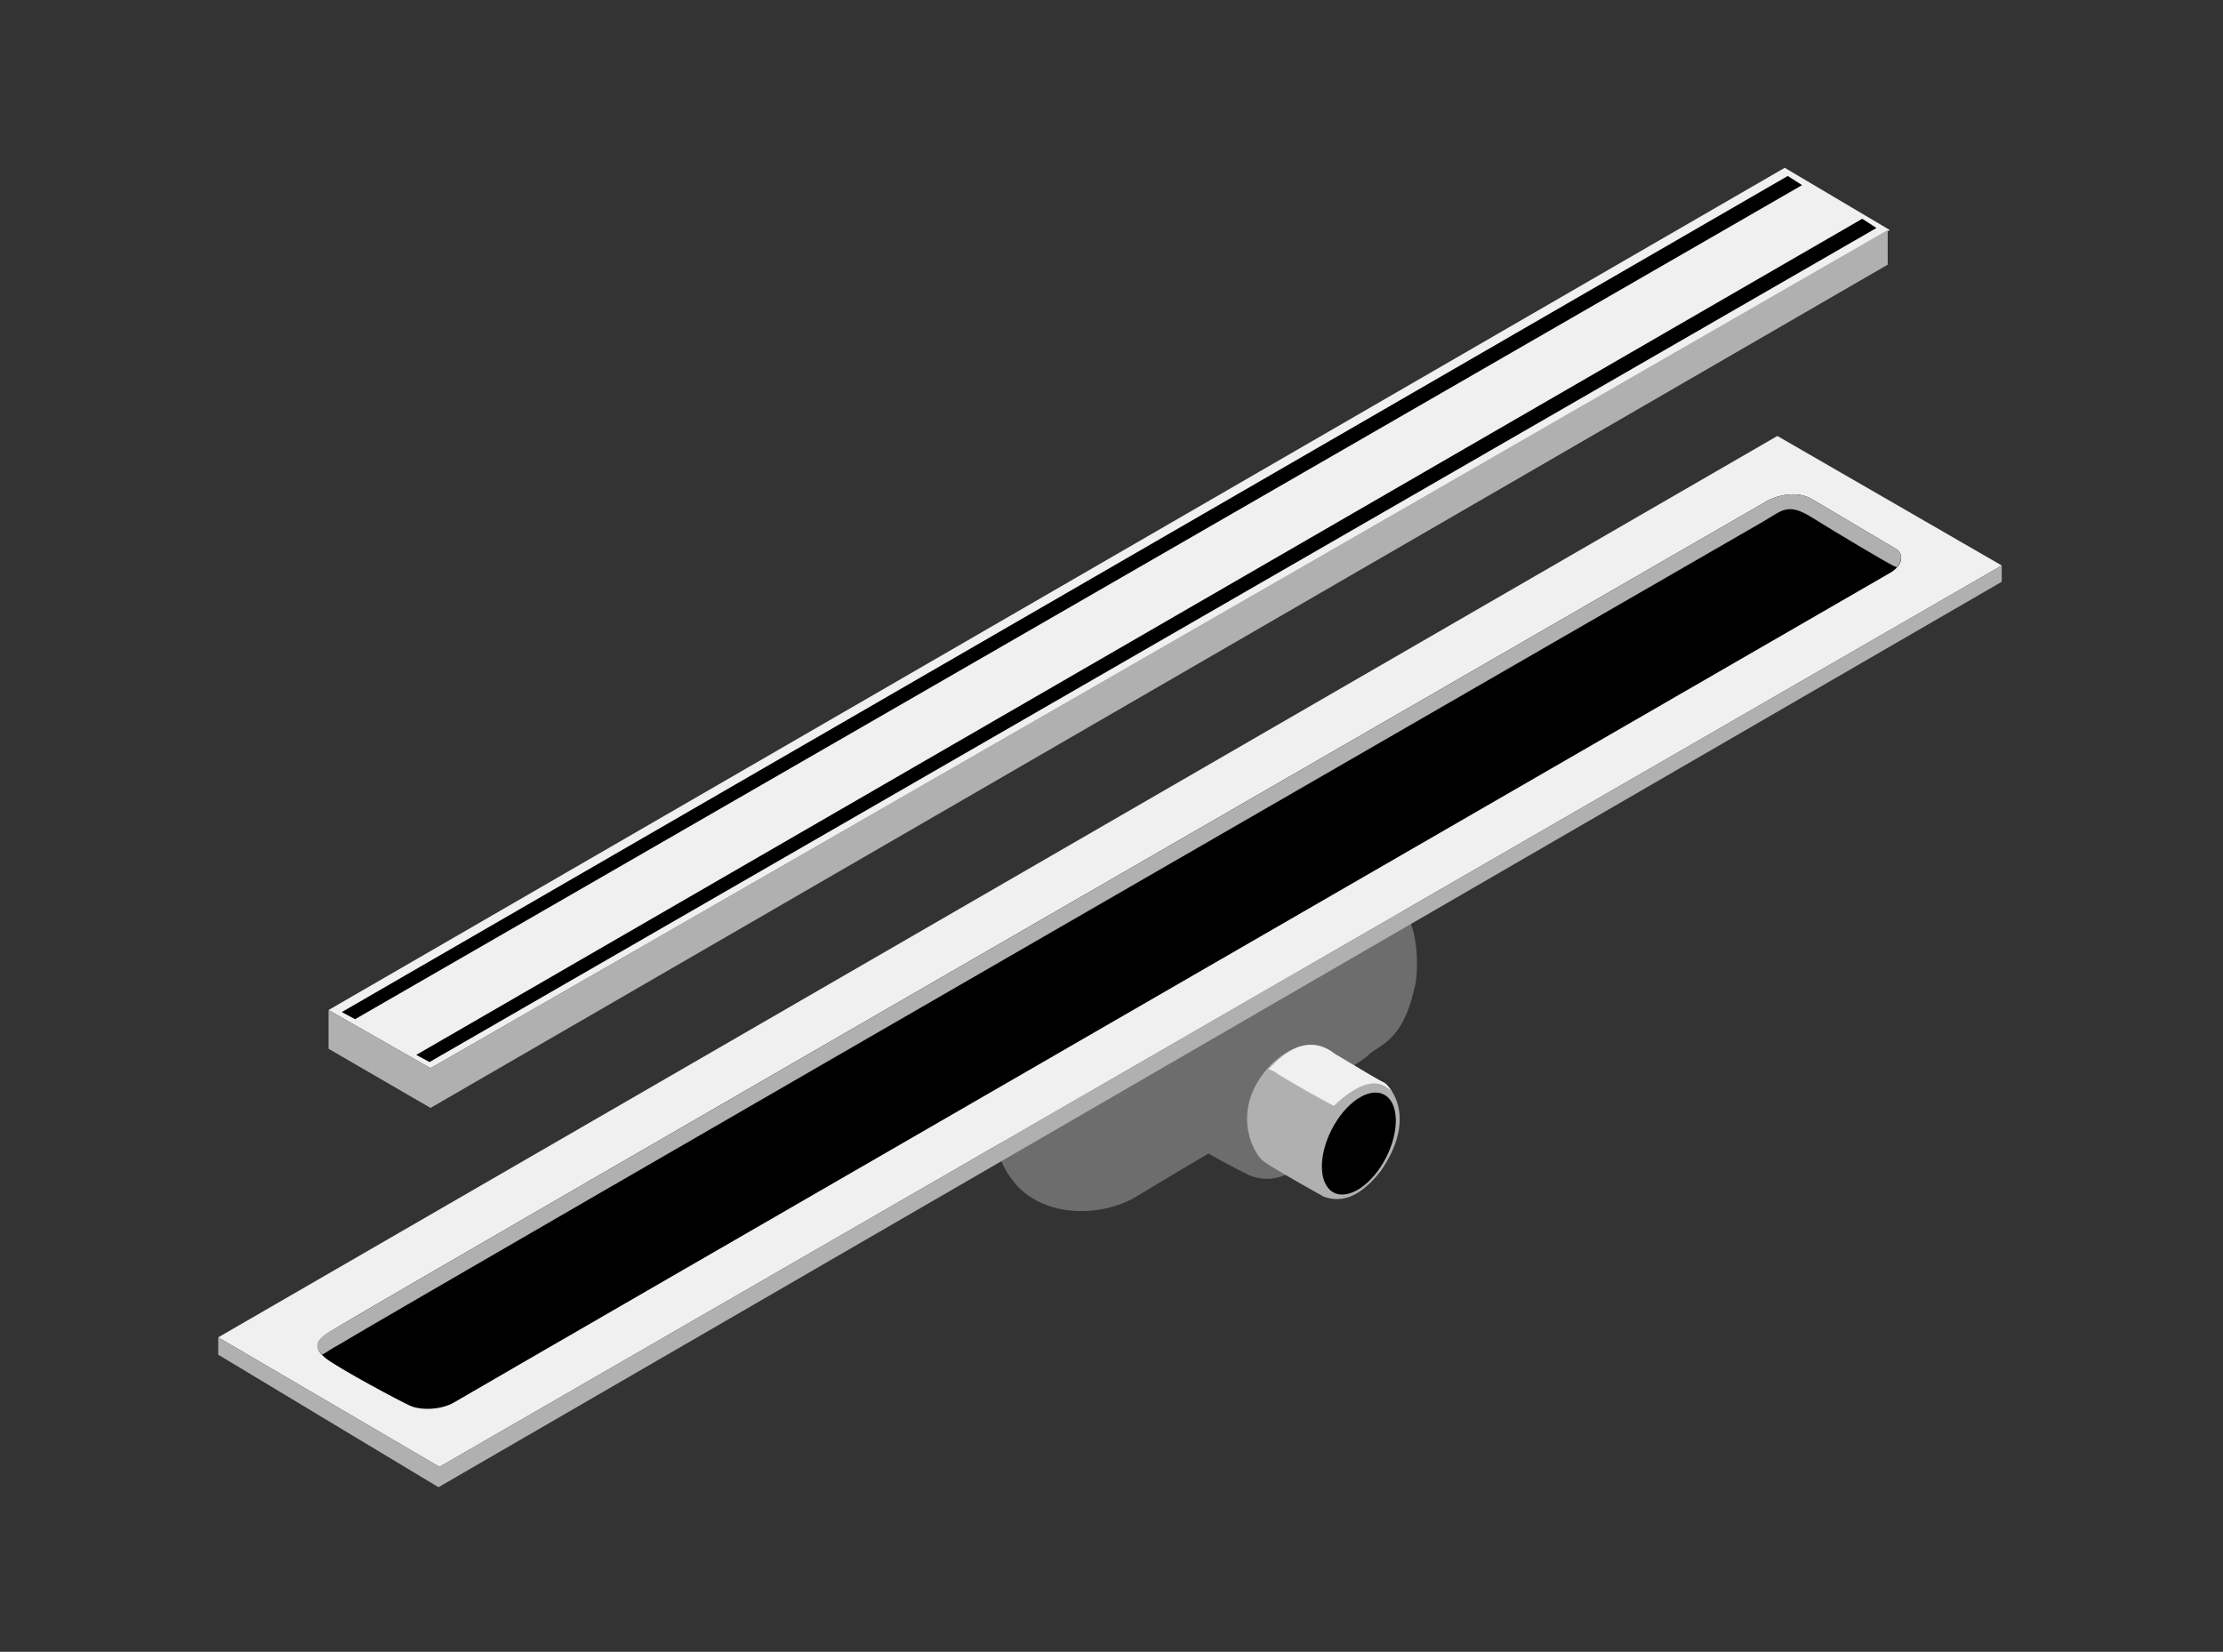 <?xml version="1.0" encoding="utf-8"?>
<!-- Generator: Adobe Illustrator 24.0.1, SVG Export Plug-In . SVG Version: 6.00 Build 0)  -->
<svg version="1.1" id="Ebene_1" xmlns="http://www.w3.org/2000/svg" xmlns:xlink="http://www.w3.org/1999/xlink" x="0px" y="0px"
	 viewBox="0 0 218 162" style="enable-background:new 0 0 218 162;" xml:space="preserve">
<rect x="0" y="0" width="218" height="162" fill="#333333" stroke="none"/>
<style type="text/css">
	.st0{fill-rule:evenodd;clip-rule:evenodd;fill:#F0F0F0;}
	.st1{fill-rule:evenodd;clip-rule:evenodd;fill:#B0B0B0;}
	.st2{fill-rule:evenodd;clip-rule:evenodd;}
	.st3{fill-rule:evenodd;clip-rule:evenodd;fill:#6D6D6D;}
</style>
<title>Group 11 Copy</title>
<desc>Created with Sketch.</desc>
<g id="Screens">
	<g id="i-Drain1" transform="translate(-445, -1200)">
		<g id="Group-11-Copy" transform="translate(445, 1200.657)">
			<g id="Group-4" transform="translate(13.52, 0)">
				<polygon id="Path-28" class="st0" points="18.7,98.4 161.5,15.8 171.8,21.9 28.7,104.1 				"/>
				<polygon id="Path-29" class="st1" points="18.7,98.4 18.7,102.2 28.7,108 171.6,25.3 171.6,21.9 28.7,104.1 				"/>
				<polygon id="Path-30" class="st2" points="20,98.6 161.8,16.6 163.2,17.5 21.3,99.3 				"/>
				<polygon id="Path-30-Copy" class="st2" points="27.3,102.8 169.1,20.8 170.5,21.7 28.6,103.5 				"/>
			</g>
			<path id="Path-33" class="st3" d="M99.9,115.8c3.1,3.1,8.5,2.8,11.7,0.8s21.3-12.5,22.5-13.7c1.2-1.2,3.4-1.3,4.6-6.6
				c0.6-2,0.3-8.5-2.3-7.8c-10,2.8-31.9,18-37.7,22.3C96.8,112.2,99.3,115.2,99.9,115.8z"/>
			<path id="Path-32-Copy" class="st3" d="M122.5,114.6c-2-1-3.5-1.8-4.4-2.4c-1.4-1-4.7-6.9,0.8-12.5c3-2.9,5.8-3.4,8.3-1.5
				c1.4,0.8,2.5,1.4,3,1.7c0.9,0.6,4.3,4.6-0.4,11.5C127.4,114.5,124.9,115.6,122.5,114.6z"/>
			<path id="Path-32" class="st1" d="M129.8,116.7c-3.2-1.8-5.1-2.9-5.8-3.4c-1.1-0.7-3.5-5.2,0.6-9.5c2.3-2.2,4.4-2.6,6.3-1.1
				c2.7,1.6,4.3,2.6,4.8,2.8c0.7,0.4,3.3,3.5-0.3,8.7C133.5,116.6,131.7,117.4,129.8,116.7z"/>
			<path id="Combined-Shape" class="st0" d="M130.9,102.7c2.7,1.6,4.3,2.6,4.8,2.8c0.2,0.1,0.5,0.4,0.8,0.9
				c-0.1-0.1-0.3-0.3-0.5-0.4c-1.2-0.9-3-0.3-5.2,1.8c-1.5-0.8-3.3-1.8-5.3-3c-0.4-0.3-0.7-0.5-1.1-0.6c0.1-0.1,0.2-0.2,0.3-0.3
				C126.9,101.6,129,101.2,130.9,102.7z"/>
			
				<ellipse id="Oval" transform="matrix(0.454 -0.891 0.891 0.454 -26.562 179.557)" class="st2" cx="133.2" cy="111.5" rx="5.4" ry="3"/>
			<polygon id="Path-26" class="st0" points="43.1,143.2 196.3,54.8 174.3,42.1 21.4,130.5 			"/>
			<polygon id="Path-27" class="st1" points="196.3,54.8 196.3,56.4 43,145.2 21.4,132.2 21.4,130.5 43.1,143.2 			"/>
			<path id="Path-31" class="st2" d="M33.1,129.5c7.8-4.7,138.6-80.1,139.8-80.8c1.2-0.8,3.3-1.3,4.8-0.4s7.1,4.2,8.1,4.8
				c1,0.5,0.8,1.7-0.4,2.4c-1.2,0.7-139.6,80.6-140.9,81.4c-1.2,0.7-3.2,0.8-4.3,0.3c-1.1-0.5-6.7-3.5-8.2-4.6
				C30.5,131.4,31,130.7,33.1,129.5z"/>
			<path id="Combined-Shape_1_" class="st1" d="M177.7,48.3c1.5,0.9,7.1,4.2,8.1,4.8c0.8,0.4,0.8,1.2,0.2,1.9
				c-0.1-0.1-0.1-0.1-0.2-0.1c-1-0.5-5.7-3.3-8.1-4.8c-2.4-1.5-2.9-0.7-4.8,0.4c-1.9,1.1-132,76.1-139.8,80.8
				c-0.6,0.3-1.1,0.7-1.5,0.9c-1-0.9-0.5-1.7,1.5-2.7c7.8-4.7,138.6-80.1,139.8-80.8C174.1,47.9,176.2,47.4,177.7,48.3z"/>
		</g>
	</g>
</g>
</svg>
